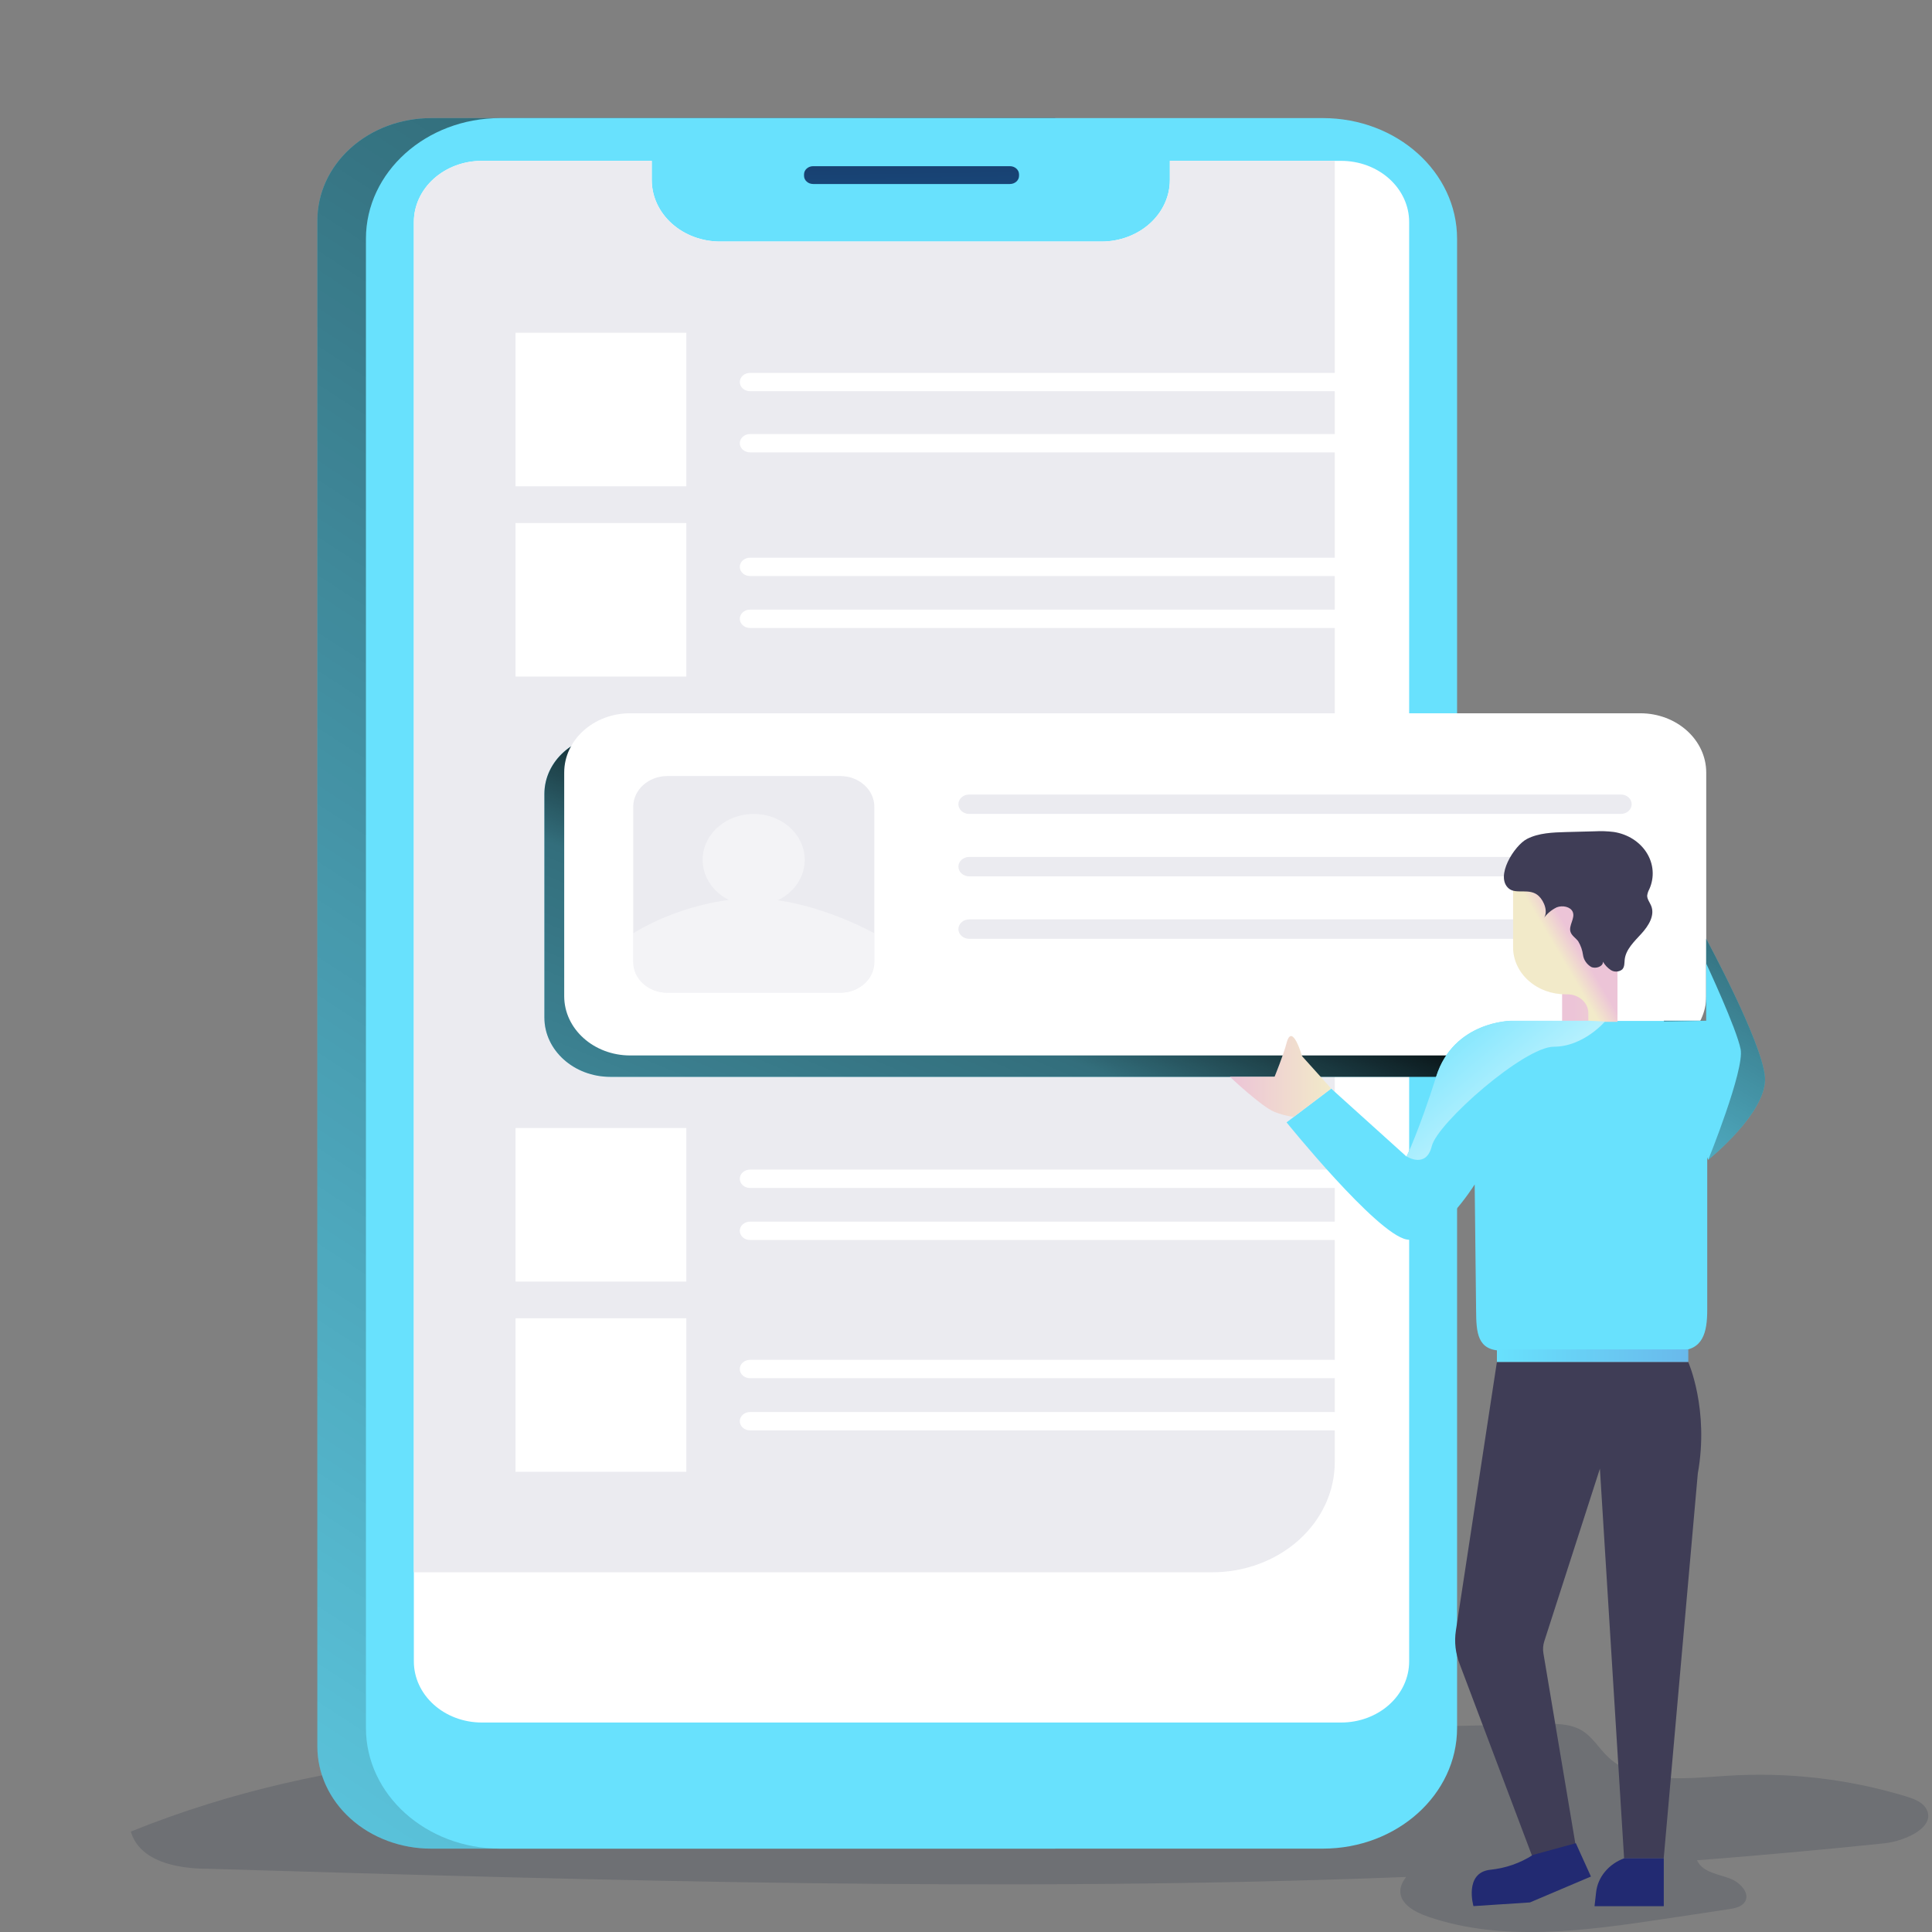 <svg xmlns="http://www.w3.org/2000/svg" width="120" height="120" viewBox="0 0 120 120" fill="none"><rect x="0" y="0" width="120" height="120" fill="#808080" stroke="none"/><g clip-path="url(#clip0_713_639)"><path opacity="0.18" d="M117.012 114.494C113.146 114.896 109.276 115.247 105.402 115.546C105.442 115.624 105.488 115.699 105.54 115.771C105.949 116.318 106.777 116.424 107.454 116.679C108.132 116.935 108.771 117.674 108.324 118.199C108.101 118.46 107.709 118.533 107.349 118.587L103.349 119.19C98.478 119.922 93.335 120.633 88.717 119.055C86.807 118.4 86.673 117.413 87.34 116.581C62.585 117.546 37.716 116.81 12.927 116.072C10.915 116.072 8.665 115.588 8.126 113.763C20.899 108.603 33.288 108.569 47.117 108.239L95.75 107.077C96.584 107.057 97.474 107.051 98.185 107.445C98.896 107.839 99.303 108.593 99.9 109.15C101.689 110.826 104.681 110.47 107.255 110.299C111.012 110.055 114.785 110.486 118.354 111.568C118.846 111.717 119.373 111.908 119.624 112.316C120.304 113.431 118.416 114.346 117.012 114.494Z" fill="#1D2741"></path><path d="M26.774 7.335H65.543V114.822H26.774C24.901 114.822 23.105 114.153 21.78 112.963C20.456 111.773 19.712 110.158 19.712 108.474V13.682C19.712 11.999 20.456 10.384 21.78 9.194C23.105 8.003 24.901 7.335 26.774 7.335Z" fill="#68E1FD"></path><path d="M26.774 7.335H65.543V114.822H26.774C24.901 114.822 23.105 114.153 21.78 112.963C20.456 111.773 19.712 110.158 19.712 108.474V13.682C19.712 11.999 20.456 10.384 21.78 9.194C23.105 8.003 24.901 7.335 26.774 7.335Z" fill="url(#paint0_linear_713_639)"></path><path d="M82.163 7.335H31.067C26.462 7.335 22.729 10.691 22.729 14.83V107.327C22.729 111.466 26.462 114.822 31.067 114.822H82.163C86.768 114.822 90.502 111.466 90.502 107.327V14.83C90.502 10.691 86.768 7.335 82.163 7.335Z" fill="#68E1FD"></path><path d="M87.525 13.787V103.194C87.525 103.693 87.415 104.186 87.203 104.647C86.99 105.107 86.679 105.526 86.287 105.878C85.894 106.231 85.428 106.51 84.916 106.701C84.403 106.891 83.854 106.989 83.299 106.989H29.927C28.807 106.989 27.733 106.589 26.942 105.877C26.15 105.166 25.705 104.201 25.705 103.194V13.787C25.705 12.78 26.15 11.814 26.942 11.102C27.735 10.39 28.809 9.99 29.929 9.99H40.482V11.184C40.482 12.197 40.93 13.168 41.727 13.884C42.523 14.601 43.604 15.003 44.731 15.003H68.412C69.539 15.003 70.62 14.601 71.417 13.884C72.214 13.168 72.661 12.197 72.661 11.184V9.99H83.297C83.852 9.99 84.401 10.088 84.914 10.278C85.427 10.469 85.893 10.749 86.286 11.101C86.678 11.454 86.99 11.873 87.203 12.333C87.415 12.794 87.525 13.288 87.525 13.787Z" fill="white"></path><path d="M62.728 10.322H50.505C50.193 10.322 49.94 10.549 49.94 10.83V10.921C49.94 11.201 50.193 11.429 50.505 11.429H62.728C63.041 11.429 63.294 11.201 63.294 10.921V10.83C63.294 10.549 63.041 10.322 62.728 10.322Z" fill="url(#paint1_linear_713_639)"></path><path d="M82.905 9.99V90.81C82.905 92.626 82.103 94.368 80.674 95.653C79.245 96.937 77.307 97.658 75.287 97.658H25.705V13.787C25.705 13.288 25.814 12.794 26.026 12.334C26.238 11.873 26.549 11.454 26.942 11.101C27.334 10.749 27.8 10.469 28.312 10.278C28.825 10.088 29.375 9.99 29.929 9.99H40.482V11.184C40.482 12.197 40.93 13.168 41.727 13.884C42.523 14.601 43.604 15.003 44.731 15.003H68.412C69.539 15.003 70.62 14.601 71.417 13.884C72.214 13.168 72.661 12.197 72.661 11.184V9.99H82.905Z" fill="#EBEBF0"></path><path d="M100.65 45.632H37.91C35.648 45.632 33.813 47.281 33.813 49.315V63.202C33.813 65.236 35.648 66.885 37.91 66.885H100.65C102.912 66.885 104.746 65.236 104.746 63.202V49.315C104.746 47.281 102.912 45.632 100.65 45.632Z" fill="#68E1FD"></path><path d="M100.65 45.632H37.91C35.648 45.632 33.813 47.281 33.813 49.315V63.202C33.813 65.236 35.648 66.885 37.91 66.885H100.65C102.912 66.885 104.746 65.236 104.746 63.202V49.315C104.746 47.281 102.912 45.632 100.65 45.632Z" fill="url(#paint2_linear_713_639)"></path><path d="M101.88 44.303H39.141C36.878 44.303 35.044 45.952 35.044 47.986V61.873C35.044 63.907 36.878 65.556 39.141 65.556H101.88C104.143 65.556 105.977 63.907 105.977 61.873V47.986C105.977 45.952 104.143 44.303 101.88 44.303Z" fill="white"></path><path d="M32.02 20.669H42.629V30.205H32.02V20.669Z" fill="white"></path><path d="M52.185 48.201H41.453C40.281 48.201 39.331 49.055 39.331 50.109V59.755C39.331 60.808 40.281 61.662 41.453 61.662H52.185C53.357 61.662 54.307 60.808 54.307 59.755V50.109C54.307 49.055 53.357 48.201 52.185 48.201Z" fill="#EBEBF0"></path><path d="M32.02 32.486H42.629V42.022H32.02V32.486ZM32.02 70.064H42.629V79.6H32.02V70.064ZM32.02 81.881H42.629V91.417H32.02V81.881Z" fill="white"></path><path opacity="0.38" d="M54.304 57.964V59.753C54.304 60.003 54.249 60.251 54.143 60.483C54.036 60.714 53.88 60.924 53.683 61.102C53.486 61.279 53.252 61.419 52.994 61.515C52.737 61.611 52.461 61.66 52.182 61.66H41.448C41.17 61.66 40.894 61.611 40.636 61.515C40.379 61.419 40.145 61.279 39.948 61.102C39.751 60.924 39.594 60.714 39.488 60.483C39.381 60.251 39.326 60.003 39.326 59.753V57.964C41.112 56.894 43.137 56.187 45.259 55.893C44.645 55.584 44.163 55.099 43.889 54.516C43.616 53.933 43.565 53.284 43.746 52.673C43.928 52.061 44.33 51.521 44.89 51.138C45.45 50.754 46.137 50.549 46.841 50.554C47.545 50.56 48.227 50.776 48.779 51.168C49.332 51.56 49.724 52.107 49.893 52.721C50.062 53.335 49.999 53.983 49.714 54.562C49.429 55.14 48.938 55.617 48.318 55.917C51.491 56.376 54.304 57.964 54.304 57.964Z" fill="white"></path><path d="M100.675 50.555H60.199C60.021 50.555 59.851 50.491 59.725 50.378C59.599 50.265 59.528 50.112 59.528 49.952C59.528 49.792 59.599 49.639 59.725 49.525C59.851 49.412 60.021 49.349 60.199 49.349H100.675C100.853 49.349 101.023 49.412 101.149 49.525C101.275 49.639 101.346 49.792 101.346 49.952C101.346 50.112 101.275 50.265 101.149 50.378C101.023 50.491 100.853 50.555 100.675 50.555Z" fill="#EBEBF0"></path><path d="M84.505 23.16H46.587C46.236 23.16 45.952 23.415 45.952 23.73C45.952 24.044 46.236 24.299 46.587 24.299H84.505C84.855 24.299 85.14 24.044 85.14 23.73C85.14 23.415 84.855 23.16 84.505 23.16Z" fill="white"></path><path d="M84.503 28.098H46.585C46.417 28.098 46.255 28.038 46.136 27.931C46.017 27.824 45.95 27.679 45.95 27.528C45.951 27.377 46.018 27.232 46.137 27.125C46.256 27.019 46.417 26.959 46.585 26.959H84.503C84.671 26.959 84.832 27.019 84.951 27.125C85.07 27.232 85.137 27.377 85.138 27.528C85.138 27.679 85.071 27.824 84.952 27.931C84.833 28.038 84.671 28.098 84.503 28.098ZM84.503 35.779H46.585C46.417 35.779 46.255 35.719 46.136 35.612C46.017 35.505 45.95 35.359 45.95 35.208C45.951 35.057 46.018 34.912 46.137 34.806C46.256 34.699 46.417 34.639 46.585 34.639H84.503C84.671 34.639 84.832 34.699 84.951 34.806C85.07 34.912 85.137 35.057 85.138 35.208C85.138 35.359 85.071 35.505 84.952 35.612C84.833 35.719 84.671 35.779 84.503 35.779ZM84.503 39.005H46.585C46.417 39.005 46.255 38.945 46.136 38.838C46.017 38.731 45.95 38.586 45.95 38.434C45.951 38.283 46.018 38.138 46.137 38.032C46.256 37.925 46.417 37.865 46.585 37.865H84.503C84.671 37.865 84.832 37.925 84.951 38.032C85.07 38.138 85.137 38.283 85.138 38.434C85.138 38.586 85.071 38.731 84.952 38.838C84.833 38.945 84.671 39.005 84.503 39.005ZM84.503 73.787H46.585C46.417 73.787 46.255 73.727 46.136 73.62C46.017 73.513 45.95 73.367 45.95 73.216C45.95 73.065 46.017 72.919 46.136 72.812C46.255 72.705 46.417 72.645 46.585 72.645H84.503C84.671 72.645 84.833 72.705 84.952 72.812C85.071 72.919 85.138 73.065 85.138 73.216C85.138 73.367 85.071 73.513 84.952 73.62C84.833 73.727 84.671 73.787 84.503 73.787ZM84.503 77.019H46.585C46.417 77.019 46.255 76.959 46.136 76.852C46.017 76.745 45.95 76.6 45.95 76.448C45.95 76.297 46.017 76.152 46.136 76.044C46.255 75.938 46.417 75.877 46.585 75.877H84.503C84.671 75.877 84.833 75.938 84.952 76.044C85.071 76.152 85.138 76.297 85.138 76.448C85.138 76.6 85.071 76.745 84.952 76.852C84.833 76.959 84.671 77.019 84.503 77.019ZM84.503 85.604H46.585C46.417 85.604 46.255 85.544 46.136 85.437C46.017 85.33 45.95 85.184 45.95 85.033C45.95 84.882 46.017 84.737 46.136 84.629C46.255 84.522 46.417 84.462 46.585 84.462H84.503C84.671 84.462 84.833 84.522 84.952 84.629C85.071 84.737 85.138 84.882 85.138 85.033C85.138 85.184 85.071 85.33 84.952 85.437C84.833 85.544 84.671 85.604 84.503 85.604ZM84.503 88.844H46.585C46.417 88.844 46.255 88.784 46.136 88.677C46.017 88.57 45.95 88.425 45.95 88.273C45.95 88.122 46.017 87.977 46.136 87.87C46.255 87.763 46.417 87.703 46.585 87.703H84.503C84.671 87.703 84.833 87.763 84.952 87.87C85.071 87.977 85.138 88.122 85.138 88.273C85.138 88.425 85.071 88.57 84.952 88.677C84.833 88.784 84.671 88.844 84.503 88.844Z" fill="white"></path><path d="M100.675 54.432H60.199C60.021 54.432 59.851 54.369 59.725 54.255C59.599 54.142 59.528 53.989 59.528 53.829C59.528 53.669 59.599 53.516 59.725 53.403C59.851 53.29 60.021 53.226 60.199 53.226H100.675C100.853 53.226 101.023 53.29 101.149 53.403C101.275 53.516 101.346 53.669 101.346 53.829C101.346 53.989 101.275 54.142 101.149 54.255C101.023 54.369 100.853 54.432 100.675 54.432ZM100.675 58.312H60.199C60.021 58.312 59.851 58.248 59.725 58.135C59.599 58.022 59.528 57.868 59.528 57.709C59.528 57.549 59.599 57.395 59.725 57.282C59.851 57.169 60.021 57.105 60.199 57.105H100.675C100.853 57.105 101.023 57.169 101.149 57.282C101.275 57.395 101.346 57.549 101.346 57.709C101.346 57.868 101.275 58.022 101.149 58.135C101.023 58.248 100.853 58.312 100.675 58.312Z" fill="#EBEBF0"></path><path d="M92.975 84.593L90.428 101.276C90.32 101.978 90.401 102.693 90.665 103.361L95.216 115.421L97.877 114.683L95.864 102.69C95.822 102.442 95.84 102.19 95.916 101.95L99.373 91.222L100.876 115.421H103.336L105.453 91.528C106.171 87.54 104.858 84.593 104.858 84.593H92.975Z" fill="#3F3D56"></path><path d="M106.039 69.891V81.349C106.039 82.756 105.784 83.891 104.221 83.891H93.308C91.743 83.891 91.694 82.764 91.683 81.367L91.595 73.568C91.595 73.568 89.241 77.349 87.362 76.985C85.484 76.621 79.911 69.713 79.911 69.713L82.684 67.616L87.362 71.837C87.362 71.837 88.111 70.302 89.205 66.864C90.298 63.427 93.85 63.411 93.85 63.411H103.34C106.766 63.401 106.039 69.891 106.039 69.891Z" fill="#68E1FD"></path><path d="M105.976 58.312C105.976 58.312 109.44 64.701 109.624 66.886C109.807 69.071 106.102 72.04 106.102 72.04L103.34 63.397H105.976V58.312Z" fill="#68E1FD"></path><path d="M105.976 58.312C105.976 58.312 109.44 64.701 109.624 66.886C109.807 69.071 106.102 72.04 106.102 72.04L103.34 63.397H105.976V58.312Z" fill="url(#paint3_linear_713_639)"></path><path d="M106.102 72.04C106.102 72.04 108.36 66.46 108.114 65.176C107.868 63.892 105.976 59.847 105.976 59.847V63.401L102.645 63.463L106.102 72.04Z" fill="#68E1FD"></path><path d="M92.976 83.813H104.863V84.593H92.976V83.813Z" fill="url(#paint4_linear_713_639)"></path><path d="M97.025 55.622H100.456V63.463H97.025V55.622Z" fill="url(#paint5_linear_713_639)"></path><path d="M100.465 54.762V63.463H98.655V62.933C98.655 62.778 98.622 62.626 98.556 62.483C98.49 62.34 98.394 62.211 98.272 62.102C98.151 61.993 98.006 61.907 97.848 61.848C97.689 61.789 97.519 61.759 97.347 61.759H97.244C96.816 61.76 96.392 61.686 95.996 61.54C95.6 61.394 95.24 61.179 94.937 60.907C94.633 60.636 94.392 60.313 94.228 59.957C94.064 59.602 93.98 59.221 93.98 58.836V54.762H100.465Z" fill="url(#paint6_linear_713_639)"></path><path d="M94.849 52.105C95.572 51.735 96.441 51.703 97.275 51.68L99.051 51.634C99.444 51.612 99.839 51.626 100.23 51.674C100.658 51.739 101.066 51.89 101.421 52.115C101.776 52.341 102.071 52.635 102.283 52.976C102.496 53.317 102.62 53.697 102.647 54.087C102.675 54.477 102.604 54.868 102.441 55.23C102.371 55.356 102.327 55.492 102.309 55.632C102.309 55.855 102.47 56.048 102.555 56.257C102.801 56.85 102.401 57.498 101.954 57.988C101.506 58.478 100.976 58.977 100.912 59.608C100.891 59.809 100.912 60.05 100.762 60.211C100.667 60.29 100.546 60.337 100.417 60.345C100.289 60.353 100.161 60.322 100.055 60.255C99.848 60.118 99.68 59.939 99.563 59.733C99.581 60.03 99.116 60.195 98.825 60.056C98.688 59.971 98.572 59.861 98.486 59.733C98.399 59.605 98.344 59.461 98.324 59.312C98.284 59.016 98.183 58.728 98.025 58.464C97.873 58.263 97.631 58.121 97.551 57.891C97.41 57.489 97.852 57.039 97.685 56.639C97.546 56.314 97.047 56.217 96.69 56.356C96.347 56.524 96.06 56.772 95.86 57.073C96.189 56.671 95.918 55.982 95.578 55.656C95.021 55.122 94.183 55.574 93.718 55.19C92.83 54.452 94.062 52.507 94.849 52.105Z" fill="#3F3D56"></path><path d="M99.689 63.447C99.689 63.447 98.358 65.013 96.513 65.013C94.668 65.013 89.284 69.749 88.933 71.182C88.582 72.615 87.367 71.827 87.367 71.827C87.367 71.827 88.116 70.291 89.21 66.854C90.303 63.417 93.855 63.401 93.855 63.401H98.676L99.689 63.447Z" fill="url(#paint7_linear_713_639)"></path><path d="M97.877 114.484L98.816 116.555L95.028 118.163L91.519 118.392C91.519 118.392 90.92 116.32 92.559 116.135C93.515 116.038 94.427 115.721 95.207 115.214L97.877 114.484ZM100.882 115.421C100.407 115.597 99.994 115.885 99.687 116.256C99.379 116.626 99.19 117.064 99.138 117.524L99.039 118.398H103.34V115.421H100.882Z" fill="#222A72"></path><path d="M82.684 67.612L80.875 65.602C80.875 65.602 80.258 63.457 79.911 64.786C79.717 65.532 79.165 66.88 79.165 66.88H76.392C76.392 66.88 78.337 68.728 79.165 69.065C79.543 69.215 79.941 69.319 80.35 69.373L82.684 67.612Z" fill="url(#paint8_linear_713_639)"></path></g><defs><linearGradient id="paint0_linear_713_639" x1="-13.042" y1="132.42" x2="69.872" y2="4.861" gradientUnits="userSpaceOnUse"><stop stop-opacity="0"></stop><stop offset="0.85" stop-opacity="0.51"></stop><stop offset="0.99"></stop></linearGradient><linearGradient id="paint1_linear_713_639" x1="56.568" y1="8.01" x2="56.826" y2="26.729" gradientUnits="userSpaceOnUse"><stop stop-color="#183866"></stop><stop offset="1" stop-color="#1A7FC1"></stop></linearGradient><linearGradient id="paint2_linear_713_639" x1="32.013" y1="128.352" x2="64.172" y2="51.352" gradientUnits="userSpaceOnUse"><stop stop-opacity="0"></stop><stop offset="0.85" stop-opacity="0.51"></stop><stop offset="0.99"></stop></linearGradient><linearGradient id="paint3_linear_713_639" x1="95.692" y1="79.865" x2="110.485" y2="54.642" gradientUnits="userSpaceOnUse"><stop stop-opacity="0"></stop><stop offset="0.85" stop-opacity="0.51"></stop><stop offset="0.99"></stop></linearGradient><linearGradient id="paint4_linear_713_639" x1="92.976" y1="84.203" x2="104.863" y2="84.203" gradientUnits="userSpaceOnUse"><stop stop-color="#68E1FD"></stop><stop offset="1" stop-color="#69B9EB"></stop></linearGradient><linearGradient id="paint5_linear_713_639" x1="97.683" y1="59.56" x2="103.315" y2="59.445" gradientUnits="userSpaceOnUse"><stop stop-color="#ECC4D7"></stop><stop offset="0.42" stop-color="#EFD4D1"></stop><stop offset="1" stop-color="#F2EAC9"></stop></linearGradient><linearGradient id="paint6_linear_713_639" x1="98.009" y1="58.738" x2="96.906" y2="59.388" gradientUnits="userSpaceOnUse"><stop stop-color="#ECC4D7"></stop><stop offset="0.42" stop-color="#EFD4D1"></stop><stop offset="1" stop-color="#F2EAC9"></stop></linearGradient><linearGradient id="paint7_linear_713_639" x1="87.814" y1="62.06" x2="98.341" y2="74.781" gradientUnits="userSpaceOnUse"><stop offset="0.02" stop-color="#68E1FD"></stop><stop offset="1" stop-color="white"></stop></linearGradient><linearGradient id="paint8_linear_713_639" x1="76.392" y1="66.868" x2="82.684" y2="66.868" gradientUnits="userSpaceOnUse"><stop stop-color="#ECC4D7"></stop><stop offset="0.42" stop-color="#EFD4D1"></stop><stop offset="1" stop-color="#F2EAC9"></stop></linearGradient><clipPath id="clip0_713_639"><rect width="120" height="120" fill="white"></rect></clipPath></defs></svg>